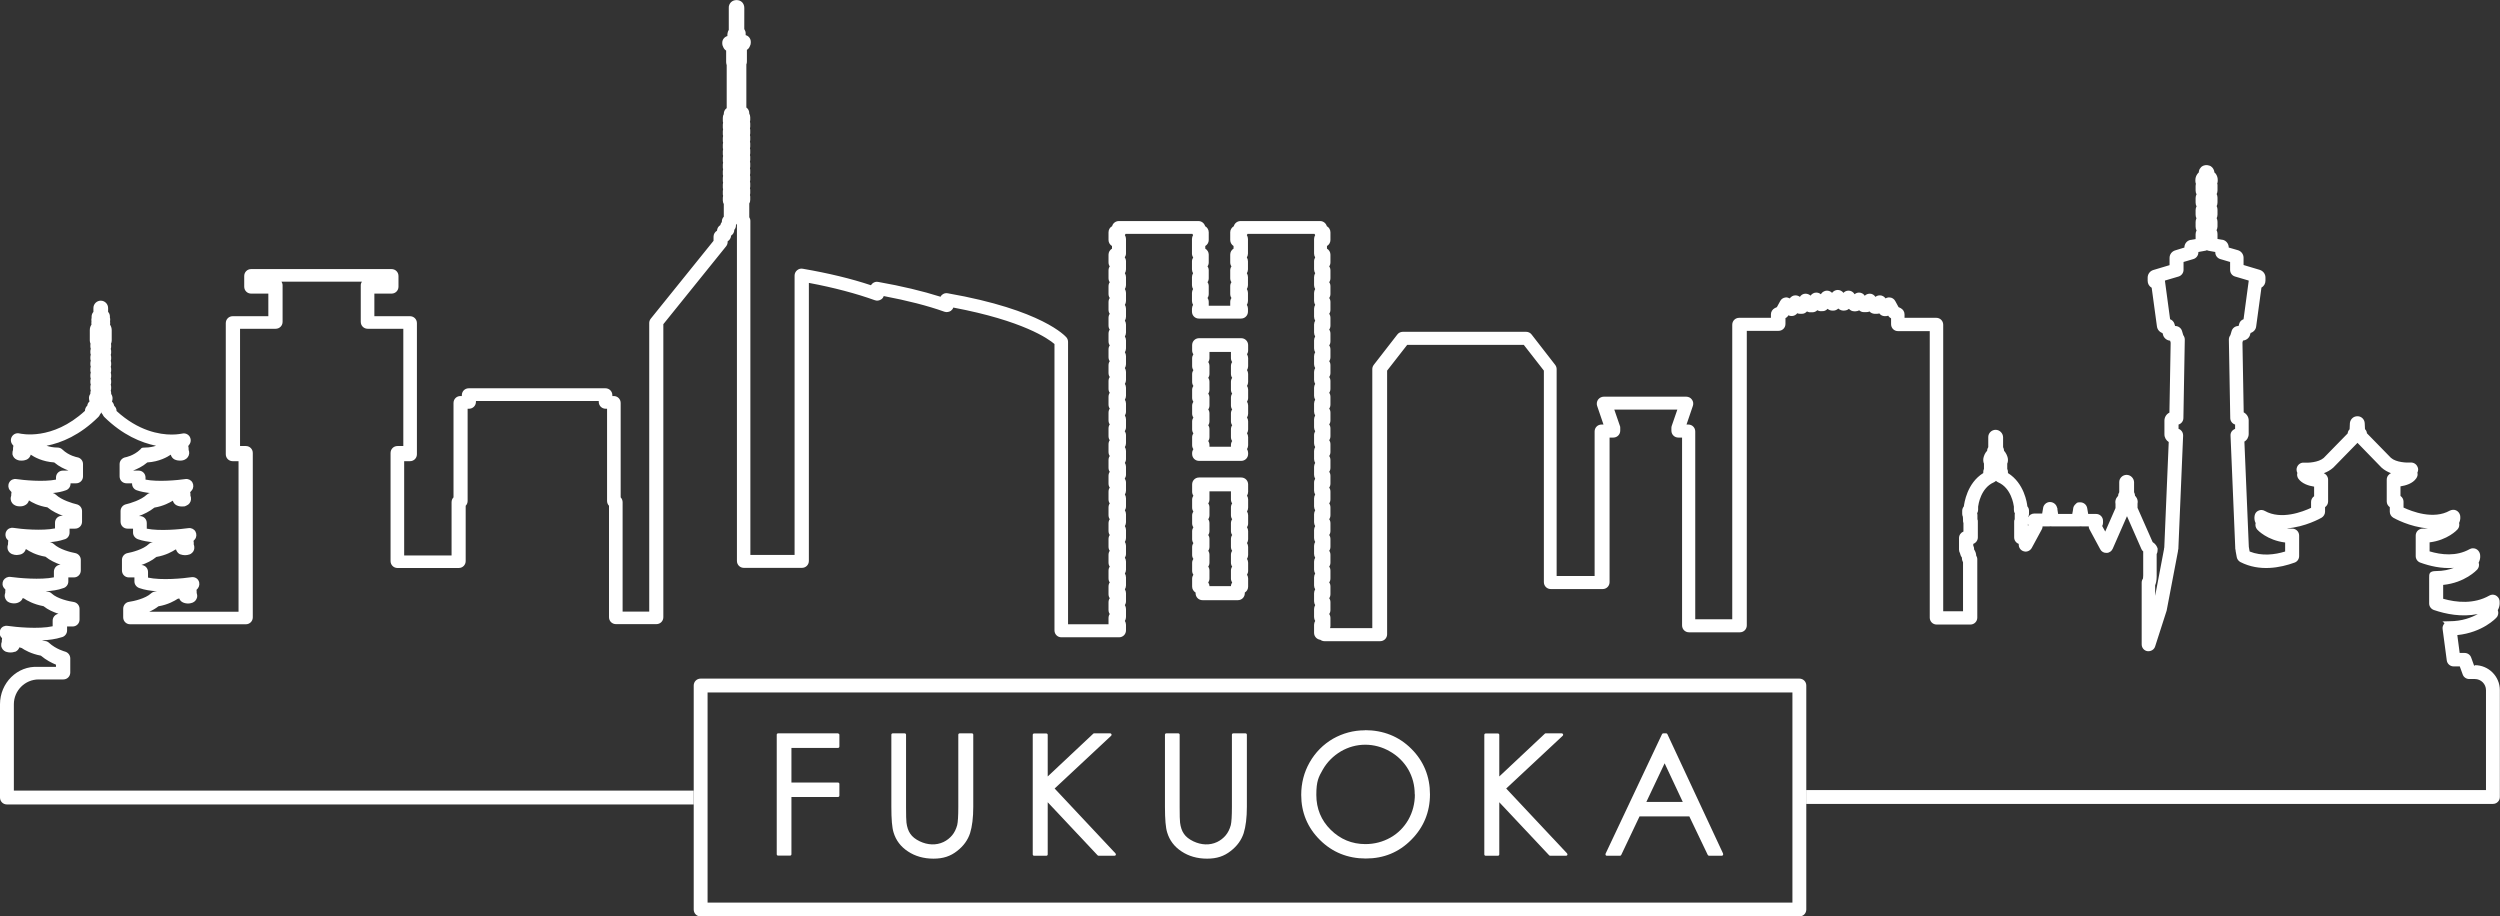 <?xml version="1.0" encoding="UTF-8"?>
<svg id="_瀧鵫_1" data-name="瀧鵫_1" xmlns="http://www.w3.org/2000/svg" width="1803.7" height="661.2" version="1.1" viewBox="0 0 1803.7 661.2">
  <rect x="0" y="0" width="1803.7" height="661.2" fill="#333333" stroke="none"/>
  <!-- Generator: Adobe Illustrator 29.3.1, SVG Export Plug-In . SVG Version: 2.1.0 Build 151)  -->
  <defs>
    <style>
      .st0 {
        fill: #fff;
      }
    </style>
  </defs>
  <path class="st0" d="M1298.2,489.6H505.5c-2.8,0-5,2.2-5,5v161.6c0,2.8,2.2,5,5,5h792.7c2.8,0,5-2.2,5-5v-161.6c0-2.8-2.2-5-5-5ZM1293.2,651.2H510.5v-151.6h782.7v151.6Z"/>
  <path class="st0" d="M604.6,529.1h-43.2c-.6,0-1,.4-1,1v86.2c0,.6.4,1,1,1h8.6c.6,0,1-.4,1-1v-41.3h33.6c.6,0,1-.4,1-1v-8.4c0-.6-.4-1-1-1h-33.6v-25h33.6c.6,0,1-.4,1-1v-8.4c0-.6-.4-1-1-1Z"/>
  <path class="st0" d="M701,529.1h-8.6c-.6,0-1,.4-1,1v52c0,6.7-.3,11.1-.8,13.2-.8,2.9-2,5.4-3.7,7.4-1.7,2-3.7,3.6-6.2,4.8-5.3,2.5-11.4,2.2-17.1-.5-3.1-1.5-5.4-3.3-6.8-5.4-1.5-2.1-2.4-4.9-2.8-8.1-.2-1.5-.3-5.3-.3-11.4v-52c0-.6-.4-1-1-1h-8.6c-.6,0-1,.4-1,1v52c0,8.9.5,15,1.6,18.5,1.7,5.7,5.2,10.3,10.4,13.7,5.1,3.4,11.3,5.2,18.4,5.2s12.3-1.8,17-5.5c4.7-3.6,7.8-8,9.4-12.9,1.5-4.8,2.3-11.2,2.3-19v-52c0-.6-.4-1-1-1Z"/>
  <path class="st0" d="M761,568.8l40.7-38c.3-.3.4-.7.2-1.1-.2-.4-.5-.6-.9-.6h-11.6c-.3,0-.5,0-.7.3l-32.8,30.8v-30c0-.6-.4-1-1-1h-8.8c-.6,0-1,.4-1,1v86.2c0,.6.4,1,1,1h8.8c.6,0,1-.4,1-1v-37.6l36,38.3c.2.2.5.3.7.3h11.5c.4,0,.8-.2.9-.6.2-.4,0-.8-.2-1.1l-43.9-46.8Z"/>
  <path class="st0" d="M898.4,529.1h-8.6c-.6,0-1,.4-1,1v52c0,6.7-.3,11.1-.8,13.2-.8,2.9-2,5.4-3.7,7.4-1.7,2-3.7,3.6-6.2,4.8-5.3,2.5-11.4,2.2-17.1-.5-3.1-1.5-5.4-3.3-6.8-5.4-1.5-2.1-2.4-4.9-2.8-8.1-.2-1.5-.3-5.3-.3-11.4v-52c0-.6-.4-1-1-1h-8.6c-.6,0-1,.4-1,1v52c0,8.9.5,15,1.6,18.5,1.7,5.7,5.2,10.3,10.4,13.7,5.1,3.4,11.3,5.2,18.4,5.2s12.3-1.8,17-5.5c4.7-3.6,7.8-8,9.4-12.9,1.5-4.8,2.3-11.2,2.3-19v-52c0-.6-.4-1-1-1Z"/>
  <path class="st0" d="M984.7,526.9c-8.2,0-15.9,2.1-23,6.1-7,4.1-12.7,9.8-16.8,17-4.1,7.2-6.1,15.1-6.1,23.5,0,12.6,4.5,23.6,13.5,32.5,8.9,8.9,20.1,13.4,33.1,13.4s23.9-4.5,32.8-13.5c8.9-8.9,13.5-20,13.5-32.8s-4.5-24-13.5-32.9c-8.9-8.9-20.2-13.4-33.5-13.4ZM1020.8,573.1c0,6.7-1.6,12.8-4.7,18.3-3.1,5.4-7.4,9.8-12.9,12.9-5.5,3.1-11.6,4.7-18.1,4.7-9.7,0-18.1-3.5-25-10.3-6.9-6.8-10.4-15.3-10.4-25.2s1.6-12.9,4.7-18.3c3.1-5.4,7.5-9.8,13-13.1,5.5-3.2,11.5-4.8,17.6-4.8s12.3,1.6,17.9,4.9c5.6,3.2,10,7.6,13.1,12.9,3.1,5.4,4.7,11.4,4.7,18.1Z"/>
  <path class="st0" d="M1086.8,568.8l40.7-38c.3-.3.4-.7.2-1.1-.2-.4-.5-.6-.9-.6h-11.6c-.3,0-.5,0-.7.3l-32.8,30.8v-30c0-.6-.4-1-1-1h-8.8c-.6,0-1,.4-1,1v86.2c0,.6.4,1,1,1h8.8c.6,0,1-.4,1-1v-37.6l36,38.3c.2.2.5.3.7.3h11.5c.4,0,.8-.2.9-.6.2-.4,0-.8-.2-1.1l-43.9-46.8Z"/>
  <path class="st0" d="M1243.2,615.9l-40.2-86.2c-.2-.4-.5-.6-.9-.6h-2.1c-.4,0-.7.2-.9.6l-40.7,86.2c-.1.3-.1.7,0,1,.2.3.5.5.8.5h9.6c.4,0,.7-.2.9-.6l13.2-27.8h35.9l13.3,27.8c.2.3.5.6.9.6h9.3c.3,0,.7-.2.8-.5.2-.3.2-.7,0-1ZM1214.1,578.6h-26.3l13.2-27.9,13.1,27.9Z"/>
  <path class="st0" d="M900.5,249c0-2.8-2.2-5-5-5h-30.4c-2.8,0-5,2.2-5,5v3.8c0,1,.3,2,.9,2.8-.5.8-.9,1.8-.9,2.8v5.8c0,1,.3,2,.9,2.8-.5.8-.9,1.8-.9,2.8v5.8c0,1,.3,2,.9,2.8-.5.8-.9,1.7-.9,2.8v5.8c0,1,.3,2,.9,2.8-.5.8-.9,1.8-.9,2.8v5.8c0,1,.3,2,.9,2.8-.5.8-.9,1.8-.9,2.8v5.8c0,1,.3,2,.9,2.8-.5.8-.9,1.7-.9,2.8v5.8c0,1,.3,2,.9,2.8-.5.8-.9,1.8-.9,2.8v.7c0,2.8,2.2,5,5,5h30.4c2.8,0,5-2.2,5-5v-.7c0-1-.3-2-.8-2.8.5-.8.8-1.8.8-2.8v-5.8c0-1-.3-2-.8-2.8.5-.8.8-1.8.8-2.8v-5.8c0-1-.3-2-.8-2.8.5-.8.8-1.8.8-2.8v-5.8c0-1-.3-2-.8-2.8.5-.8.8-1.7.8-2.8v-5.8c0-1-.3-2-.8-2.8.5-.8.8-1.8.8-2.8v-5.8c0-1-.3-2-.8-2.8.5-.8.8-1.8.8-2.8v-5.8c0-1-.3-2-.8-2.8.5-.8.8-1.7.8-2.8v-3.8ZM889,272.6c-.6.8-.9,1.8-.9,2.9v5.6c0,1.1.3,2.1.9,2.9-.6.8-.9,1.8-.9,2.9v5.6c0,1.1.3,2.1.9,2.9-.6.8-.9,1.8-.9,2.9v5.6c0,1.1.3,2.1.9,2.9-.6.8-.9,1.8-.9,2.9v5.6c0,1.1.3,2.1.9,2.9-.6.8-.9,1.8-.9,2.9v1.2h-15.5v-1.2c0-1.1-.3-2.1-.9-2.9.6-.8.9-1.8.9-2.9v-5.6c0-1.1-.3-2.1-.9-2.9.6-.8.9-1.8.9-2.9v-5.6c0-1.1-.3-2.1-.9-2.9.6-.8.9-1.8.9-2.9v-5.6c0-1.1-.3-2.1-.9-2.9.6-.8.9-1.8.9-2.9v-5.6c0-1.1-.3-2.1-.9-2.9.6-.8.9-1.8.9-2.9v-5.6c0-1.1-.3-2.1-.9-2.9.6-.8.9-1.8.9-2.9v-4.4h15.5v4.4c0,1.1.3,2.1.9,2.9-.6.8-.9,1.8-.9,2.9v5.6c0,1.1.3,2.1.9,2.9ZM900.5,349.5c0-2.8-2.2-5-5-5h-30.4c-2.8,0-5,2.2-5,5v5.3c0,1,.3,2,.9,2.8-.5.8-.9,1.8-.9,2.8v5.8c0,1,.3,2,.9,2.8-.5.8-.9,1.7-.9,2.8v5.8c0,1,.3,2,.9,2.8-.5.8-.9,1.8-.9,2.8v5.8c0,1,.3,2,.9,2.8-.5.8-.9,1.7-.9,2.8v5.8c0,1,.3,2,.9,2.8-.5.8-.9,1.7-.9,2.8v5.8c0,1,.3,2,.9,2.8-.5.8-.9,1.8-.9,2.8v5.8c0,1.8,1,3.4,2.5,4.3v.5c0,2.8,2.2,5,5,5h25.5c2.8,0,5-2.2,5-5v-.5c1.5-.9,2.4-2.5,2.4-4.3v-5.8c0-1-.3-2-.8-2.8.5-.8.8-1.7.8-2.8v-5.8c0-1-.3-2-.8-2.8.5-.8.8-1.8.8-2.8v-5.8c0-1-.3-2-.8-2.8.5-.8.8-1.8.8-2.8v-5.8c0-1-.3-2-.8-2.8.5-.8.8-1.7.8-2.8v-5.8c0-1-.3-2-.8-2.8.5-.8.8-1.8.8-2.8v-5.8c0-1-.3-2-.8-2.8.5-.8.8-1.8.8-2.8v-5.3ZM889,374.6c-.6.8-.9,1.8-.9,2.9v5.6c0,1.1.3,2.1.9,2.9-.6.8-.9,1.8-.9,2.9v5.6c0,1.1.3,2.1.9,2.9-.6.8-.9,1.8-.9,2.9v5.6c0,1.1.3,2.1.9,2.9-.6.8-.9,1.8-.9,2.9v5.6c0,1.1.3,2.1.9,2.9-.5.8-.9,1.7-.9,2.7h-15.5c0-1-.4-1.9-.9-2.7.6-.8.9-1.8.9-2.9v-5.6c0-1.1-.3-2.1-.9-2.9.6-.8.9-1.8.9-2.9v-5.6c0-1.1-.3-2.1-.9-2.9.6-.8.9-1.8.9-2.9v-5.6c0-1.1-.3-2.1-.9-2.9.6-.8.9-1.8.9-2.9v-5.6c0-1.1-.3-2.1-.9-2.9.6-.8.9-1.8.9-2.9v-5.6c0-1.1-.3-2.1-.9-2.9.6-.8.9-1.8.9-2.9v-5.8h15.5v5.8c0,1.1.3,2.1.9,2.9-.6.8-.9,1.8-.9,2.9v5.6c0,1.1.3,2.1.9,2.9ZM1785.6,480.2h-.6l-2.1-5.8c-.7-2-2.6-3.3-4.7-3.3h-3.6l-1.7-12.9c18.3-1.9,27.9-12.2,28.3-12.7,1.3-1.4,1.6-3.5.9-5.3,1.9-3.3,1.3-6.5,1.2-7.2-.3-1.5-1.4-2.8-2.8-3.5-1.5-.7-3.1-.6-4.5.2-11.1,6.3-23.8,5-33.3,2.3v-10c15.8-1.6,24.2-10.7,24.6-11.1,1.2-1.4,1.6-3.3,1-5,1.6-2.9,1.1-5.8.9-6.4-.4-1.5-1.4-2.8-2.9-3.5-1.4-.6-3.1-.6-4.5.2-9.6,5.4-20.5,4.1-28.9,1.6v-6.5c13-1.6,19.9-9,20.2-9.4,1.1-1.2,1.5-3,1.1-4.6,1-2,1-4.1.7-5.6-.4-1.5-1.4-2.8-2.9-3.5-1.4-.6-3.1-.5-4.5.2-11.8,6.7-27.4.6-33.4-2.2v-4.3c0-1.7-.9-3.2-2.2-4.1v-6.9c3.8-.6,8.8-2,11.4-5.8.9-1.3,1.2-2.7.8-4.1.7-1.4.8-3,0-4.4-.9-1.9-2.8-3-4.9-2.9-2.5.2-10.4,0-14.2-3.4l-17.3-17.7c-.1-1.2-.6-2.2-1.4-3l-.2-4.2c-.1-2.8-2.3-5-5-5.1-1.4,0-2.6.3-3.7,1.2-1.1.9-1.8,2.2-2,3.7,0,0,0,.2,0,.2l-.2,4.3c-.8.8-1.3,1.8-1.4,3l-17.3,17.7c-3.8,3.3-11.5,3.6-14.2,3.4-2.1-.2-4,1-4.9,2.9-.7,1.4-.6,3.1.1,4.5-.4,1.4-.1,2.9.7,4.1,2.6,3.7,7.5,5.2,11.4,5.8v6.9c-1.3.9-2.2,2.4-2.2,4.1v4.3c-6,2.8-21.6,8.9-33.4,2.2-1.4-.8-3.1-.9-4.5-.2-1.5.6-2.5,1.9-2.8,3.5-.3,1.5-.3,3.6.7,5.5-.4,1.6,0,3.3,1.1,4.6.3.4,7.2,7.8,20.2,9.4v6.5c-7.4,2.3-16.9,3.5-25.6,0l-.4-2.1h0c0,0,0-.2,0-.2l-.2-1-3.2-76c1.9-1.1,3.1-3.2,3.1-5.5v-9.8c0-2.5-1.5-4.7-3.6-5.8l-.9-50.4c0-.2.2-.4.2-.6,0,0,0-.1,0-.2l.2-.6c2.2-.2,4.2-1.6,5-3.8,0,0,0-.1,0-.2l.5-1.5c2.1-.6,3.8-2.5,4-4.7l3.8-28c1.8-1,2.9-2.9,2.9-5v-2.3c0-2.4-1.5-4.5-3.8-5.4-.1,0-.2,0-.3-.1l-11.7-3.5v-5.2c0-2.6-1.7-4.8-4.1-5.5l-6.6-1.9h0c0-2.7-1.8-5-4.3-5.6,0,0-.2,0-.3,0l-3.5-.6v-3.6c0-1-.2-1.9-.7-2.7.4-.8.7-1.7.7-2.7v-3.3c0-1-.2-1.9-.6-2.7.4-.8.6-1.7.6-2.7v-3.3c0-1-.2-1.9-.6-2.7.4-.8.6-1.7.6-2.7v-3.3c0-1-.2-1.9-.6-2.7.4-.8.6-1.7.6-2.7v-3.3c0-.6,0-1.1-.2-1.6.1-.4.3-.8.3-1.2.1-.8.4-3.4-1.4-5.9-.3-.4-.6-.7-1-1,0-.1,0-.2,0-.2,0-.4-.1-.9-.3-1.3,0,0,0,0,0,0-.2-.6-.5-1.1-.8-1.5-.2-.3-.4-.5-.6-.7-.4-.4-.7-.6-.9-.7,0,0,0,0,0,0-.1,0-.2-.1-.3-.2,0,0,0,0-.2,0h0c-.2-.1-.4-.2-.6-.3,0,0-.2,0-.2,0-.5-.2-1.3-.3-1.8-.3s-1.3.1-1.8.3c-.4.1-.8.3-1.1.5,0,0-.1,0-.2.1-.3.2-.7.5-.9.8-.3.3-.6.7-.7.9-.1.2-.2.4-.3.5-.1.3-.2.5-.3.8v.4c-.2.2-.2.5-.2.7,0,0,0,.2,0,.3-.4.3-.7.7-1,1.1-1.8,2.4-1.5,5-1.4,5.9,0,.4.2.7.3,1.1-.1.5-.2,1.1-.2,1.6v3.3c0,1,.2,1.9.7,2.7-.4.8-.7,1.7-.7,2.7v3.3c0,1,.2,1.9.7,2.7-.4.8-.7,1.7-.7,2.7v3.3c0,1,.2,1.9.6,2.7-.4.8-.6,1.8-.6,2.7v3.3c0,1,.2,1.9.7,2.7-.4.8-.7,1.8-.7,2.7v3.6l-3.5.6c-.1,0-.2,0-.3,0-2.6.6-4.3,2.9-4.3,5.5l-6.5,2c-2.5.7-4.2,2.9-4.2,5.5v5.2l-11.7,3.5c0,0-.2,0-.3.1-2.3.8-3.8,3-3.8,5.4v2.3c0,2.1,1.1,4,2.9,5l3.8,27.9c.3,2.3,1.9,4.1,4,4.8l.5,1.5c0,0,0,.2,0,.2.8,2.1,2.7,3.6,5,3.8l.2.6c0,0,0,.1,0,.2,0,.2.1.4.2.6l-.9,50.5c-2.1,1-3.6,3.2-3.6,5.8v9.9c0,2.3,1.3,4.4,3.1,5.5l-3.2,76-.2,1c0,.1,0,.2,0,.3l-6.4,33.7v-7.6c.6-1.5,1.1-3.5,1.1-6.5v-16.1c.5-.9.7-1.9.7-3.1s0-1.1-.3-1.6c-.3-.8-1.1-2.5-3.3-3.9l-10.9-24.7v-3c.4-1.7,0-3.7-1.4-5.3,0,0-.1-.2-.2-.2,0,0-.1-.1-.2-.2,0-.9-.3-1.8-.7-2.6v-7.2c-.1-2.9-2.5-5.3-5.4-5.3s-5.3,2.4-5.3,5.2v7.3c-.5.8-.8,1.7-.8,2.7-.1.1-.3.3-.4.4-1.4,1.5-1.9,3.5-1.5,5.4v3l-7.4,16.9-2.2-4c.4-.7.6-1.5.6-2.3v-1.4c0-2.8-2.2-5-5-5h-5.7c-.2-1.6-.6-3.5-.7-4.1-.4-2.5-2.5-4.3-5.1-4.3s-2.3.5-3.2,1.2c-.9.8-1.6,1.8-1.8,3,0,0,0,0,0,0,0,0,0,0,0,.1,0,.6-.4,2.5-.7,4.1h-10.2c-.1-.8-.3-1.9-.5-3.2v-.7c-.1-.3-.2-.5-.3-.8-.6-2.4-2.9-4-5.3-3.9-2.3.1-4.3,1.9-4.7,4.1,0,0,0,0,0,0,0,0,0,0,0,.1-.1.6-.4,2.5-.7,4.1h-5.7c-1.9,0-3.6,1.1-4.4,2.7v-.3c.4-.6.6-1.4.6-2.1v-2.3c0-1.2-.4-2.3-1.2-3.2-.2-2.2-2.2-16.7-14-24v-.9c0-.7-.2-1.5-.5-2.1v-3.8c.3-.7.5-1.4.5-2.2v-.7c0-.4,0-.7-.1-1.1-.4-1.8-1.3-3.7-2.7-5.3,0-.9-.3-1.8-.7-2.6v-7.2c-.1-2.9-2.5-5.3-5.4-5.3s-5.3,2.4-5.3,5.2v7.3c-.5.8-.8,1.6-.8,2.6-1.5,1.5-2.3,3.5-2.7,5.3,0,.3-.1.7-.1,1.1v.7c0,.8.2,1.5.5,2.2v3.8c-.3.6-.5,1.3-.5,2.1v.9c-11.8,7.3-13.7,21.8-14,24-.7.9-1.2,2-1.2,3.2v2.3c0,.7.2,1.4.5,2.1v.2c.1,0,.1,2.6.1,2.6,0,.6.1,1.1.3,1.7v6.1c-1.8.7-3.2,2.5-3.2,4.7v8.3c0,1,.3,1.9.7,2.6.2,1,.6,2.1,1.4,3.2v.2c0,1.3.3,2.3.8,3.2v35.3h-14.3v-206.7c0-2.8-2.2-5-5-5h-22.9v-2.5c0-1.9-1.1-3.6-2.8-4.5,0,0-.6-.3-1.5-.7l-2.4-4.4c-.8-1.5-2.3-2.5-4-2.6-1.1-.1-2.1.2-3,.7-.9-1.3-2.4-2.2-4-2.2-1.2,0-2.3.3-3.3,1.1-.9-1.4-2.4-2.3-4-2.3-1.4,0-2.8.5-3.7,1.5h0c-.9-1.5-2.5-2.3-4.1-2.3h0c-1.2,0-2.3.4-3.2,1.2l-.3-.4c-.9-1.4-2.5-2.2-4.1-2.2s-2.7.6-3.7,1.6c-.9-1.3-2.5-2.1-4.1-2.1s-3.1.8-4.1,2.1c-.9-1-2.3-1.6-3.7-1.6s-3.2.8-4.1,2.2l-.3.4c-.9-.8-2.1-1.2-3.3-1.2-1.7,0-3.2.9-4.1,2.2h0c-1-.9-2.3-1.4-3.7-1.4-1.6,0-3.2.9-4,2.3-.9-.7-2-1.1-3.3-1.1-1.6,0-3.1.9-4,2.2-.9-.5-2-.8-3-.7-1.7.2-3.1,1.1-3.9,2.6l-2.4,4.4c-.9.4-1.4.6-1.5.7-1.7.9-2.8,2.6-2.8,4.5v2.5h-22.9c-2.8,0-5,2.2-5,5v212.5h-26.7v-135.5c0-2.8-2.2-5-5-5h-1.3l4.6-13.5c.5-1.5.3-3.2-.7-4.5-.9-1.3-2.4-2.1-4.1-2.1h-59.5c-1.6,0-3.1.8-4.1,2.1-.9,1.3-1.2,3-.7,4.5l4.6,13.5h-1.4c-2.8,0-5,2.2-5,5v104.3h-27.4v-149.3c0-1.1-.4-2.2-1.1-3.1l-17-21.9c-.9-1.2-2.4-1.9-3.9-1.9h-89c-1.5,0-3,.7-3.9,1.9l-17,21.9c-.7.9-1.1,2-1.1,3.1v186.9h-30.5c.2-.5.3-1.1.3-1.7v-5.6c0-1.1-.3-2.1-.9-2.9.6-.8.9-1.8.9-2.9v-5.6c0-1.1-.3-2.1-.9-2.9.6-.8.9-1.8.9-2.9v-5.6c0-1.1-.3-2.1-.9-2.9.6-.8.9-1.8.9-2.9v-5.6c0-1.1-.3-2.1-.9-2.9.6-.8.9-1.8.9-2.9v-5.6c0-1.1-.3-2.1-.9-2.9.6-.8.9-1.8.9-2.9v-5.6c0-1.1-.3-2.1-.9-2.9.6-.8.9-1.8.9-2.9v-5.6c0-1.1-.3-2.1-.9-2.9.6-.8.9-1.8.9-2.9v-5.6c0-1.1-.3-2.1-.9-2.9.6-.8.9-1.8.9-2.9v-5.6c0-1.1-.3-2.1-.9-2.9.6-.8.9-1.8.9-2.9v-5.6c0-1.1-.3-2.1-.9-2.9.6-.8.9-1.8.9-2.9v-5.6c0-1.1-.3-2.1-.9-2.9.6-.8.9-1.8.9-2.9v-5.6c0-1.1-.3-2.1-.9-2.9.6-.8.9-1.8.9-2.9v-5.6c0-1.1-.3-2.1-.9-2.9.6-.8.9-1.8.9-2.9v-5.6c0-1.1-.3-2.1-.9-2.9.6-.8.9-1.8.9-2.9v-5.6c0-1.1-.3-2.1-.9-2.9.6-.8.9-1.8.9-2.9v-5.6c0-1.1-.3-2.1-.9-2.9.6-.8.9-1.8.9-2.9v-5.6c0-1.1-.3-2.1-.9-2.9.6-.8.9-1.8.9-2.9v-5.6c0-1.1-.3-2.1-.9-2.9.6-.8.9-1.8.9-2.9v-5.6c0-1.1-.3-2.1-.9-2.9.6-.8.9-1.8.9-2.9v-5.6c0-1.1-.3-2.1-.9-2.9.6-.8.9-1.8.9-2.9v-5.6c0-1.1-.3-2.1-.9-2.9.6-.8.9-1.8.9-2.9v-5.6c0-1.1-.3-2.1-.9-2.9.6-.8.9-1.8.9-2.9v-5.6c0-1.1-.3-2.1-.9-2.9.6-.8.9-1.8.9-2.9v-5.6c0-1.8-1-3.4-2.5-4.3v-1.9c1.5-.9,2.5-2.5,2.5-4.3v-5.6c0-1.9-1.1-3.6-2.6-4.4-.6-2.1-2.5-3.7-4.8-3.7h-57.5c-2.3,0-4.3,1.6-4.8,3.7-1.5.9-2.6,2.5-2.6,4.4v5.6c0,1.8,1,3.4,2.4,4.3v1.9c-1.5.9-2.4,2.5-2.4,4.3v5.6c0,1.1.3,2.1.9,2.9-.6.8-.9,1.8-.9,2.9v5.6c0,1.1.3,2.1.9,2.9-.6.8-.9,1.8-.9,2.9v5.6c0,1.1.3,2.1.9,2.9-.6.8-.9,1.8-.9,2.9v2.7h-15.5v-2.7c0-1.1-.3-2.1-.9-2.9.6-.8.9-1.8.9-2.9v-5.6c0-1.1-.3-2.1-.9-2.9.6-.8.9-1.8.9-2.9v-5.6c0-1.1-.3-2.1-.9-2.9.6-.8.9-1.8.9-2.9v-5.6c0-1.8-1-3.4-2.5-4.3v-1.9c1.5-.9,2.5-2.5,2.5-4.3v-5.6c0-1.9-1.1-3.6-2.6-4.4-.6-2.1-2.5-3.7-4.8-3.7h-57.5c-2.3,0-4.3,1.6-4.8,3.7-1.6.8-2.6,2.5-2.6,4.4v5.6c0,1.8,1,3.4,2.5,4.3v1.9c-1.5.9-2.5,2.5-2.5,4.3v5.6c0,1.1.3,2.1.9,2.9-.6.8-.9,1.8-.9,2.9v5.6c0,1.1.3,2.1.9,2.9-.6.8-.9,1.8-.9,2.9v5.6c0,1.1.3,2.1.9,2.9-.6.8-.9,1.8-.9,2.9v5.6c0,1.1.3,2.1.9,2.9-.6.8-.9,1.8-.9,2.9v5.6c0,1.1.3,2.1.9,2.9-.6.8-.9,1.8-.9,2.9v5.6c0,1.1.3,2.1.9,2.9-.6.8-.9,1.8-.9,2.9v5.6c0,1.1.3,2.1.9,2.9-.6.8-.9,1.8-.9,2.9v5.6c0,1.1.3,2.1.9,2.9-.6.8-.9,1.8-.9,2.9v5.6c0,1.1.3,2.1.9,2.9-.6.8-.9,1.8-.9,2.9v5.6c0,1.1.3,2.1.9,2.9-.6.8-.9,1.8-.9,2.9v5.6c0,1.1.3,2.1.9,2.9-.6.8-.9,1.8-.9,2.9v5.6c0,1.1.3,2.1.9,2.9-.6.8-.9,1.8-.9,2.9v5.6c0,1.1.3,2.1.9,2.9-.6.8-.9,1.8-.9,2.9v5.6c0,1.1.3,2.1.9,2.9-.6.8-.9,1.8-.9,2.9v5.6c0,1.1.3,2.1.9,2.9-.6.8-.9,1.8-.9,2.9v5.6c0,1.1.3,2.1.9,2.9-.6.8-.9,1.8-.9,2.9v5.6c0,1.1.3,2.1.9,2.9-.6.8-.9,1.8-.9,2.9v5.6c0,1.1.3,2.1.9,2.9-.6.8-.9,1.8-.9,2.9v5.6c0,1.1.3,2.1.9,2.9-.6.8-.9,1.8-.9,2.9v5.6c0,1.1.3,2.1.9,2.9-.6.8-.9,1.8-.9,2.9v5.6c0,1.1.3,2.1.9,2.9-.6.8-.9,1.8-.9,2.9v5.6c0,1.1.3,2.1.9,2.9-.6.8-.9,1.8-.9,2.9v5.6c0,1.1.3,2.1.9,2.9-.6.8-.9,1.8-.9,2.9v4.5h-29.2v-203.7c0-1.2-.4-2.3-1.1-3.2-.7-.8-17.2-19.9-85.7-31.9-1.5-.3-2.9.1-4.1,1.1-.5.4-.8.8-1.1,1.4-13-4.1-28-7.7-45-10.7-1.5-.3-2.9.1-4.1,1.1-.4.4-.8.8-1.1,1.3-14.1-4.7-30.6-8.7-49.2-11.9-1.5-.3-2.9.1-4.1,1.1-1.1.9-1.8,2.3-1.8,3.8v201.6h-31.9v-241c0-1-.3-1.9-.8-2.7v-9.9c.5-.8.7-1.7.7-2.6v-2c0-.5,0-.9-.2-1.4.1-.4.2-.9.2-1.4v-2c0-.5,0-.9-.2-1.4.1-.4.2-.9.2-1.4v-2c0-.5,0-.9-.2-1.4.1-.4.2-.9.2-1.4v-2c0-.5,0-.9-.2-1.4.1-.4.2-.9.2-1.4v-2c0-.5,0-.9-.2-1.4.1-.4.2-.9.2-1.4v-2c0-.5,0-.9-.2-1.4.1-.4.2-.9.2-1.4v-2c0-.5,0-.9-.2-1.4.1-.4.2-.9.2-1.4v-2c0-.5,0-.9-.2-1.4.1-.4.2-.9.2-1.4v-2c0-.5,0-.9-.2-1.4.1-.4.2-.9.2-1.4v-2c0-.5,0-.9-.2-1.4.1-.4.2-.9.2-1.4v-2c0-.5,0-.9-.2-1.4.1-.4.2-.9.2-1.4v-2c0-.5,0-.9-.2-1.4.1-.4.2-.9.2-1.4v-2c0-1-.3-1.9-.7-2.6v-.3c0-1.7-.8-3.2-2.1-4.1v-31.1c.3-.6.4-1.3.4-2.1v-8.4c1-.6,1.8-1.6,2.2-2.8.4-.7.6-1.5.6-2.4v-.6c0-2.3-1.6-4.3-3.7-4.8v-1.4c0-1-.4-2.1-1-3V5.7c0-1.5-.5-2.9-1.5-4-2.1-2.2-6.1-2.2-8.2,0-1,1.1-1.6,2.5-1.5,4v15.9c-.6.9-.9,2-1,3v1.4c-2.1.6-3.7,2.5-3.7,4.8v.6c0,.8.2,1.6.6,2.3.4,1.2,1.2,2.2,2.2,2.8v8.4c0,.7.2,1.4.4,2.1v31c-1.3.9-2.1,2.4-2.1,4.1v.3c-.5.8-.7,1.7-.7,2.6v2c0,.5,0,.9.2,1.4-.1.4-.2.9-.2,1.4v2c0,.5,0,.9.2,1.4-.1.4-.2.9-.2,1.4v2c0,.5,0,.9.2,1.4-.1.4-.2.9-.2,1.4v2c0,.5,0,.9.2,1.4-.1.4-.2.9-.2,1.4v2c0,.5,0,.9.2,1.4-.1.4-.2.9-.2,1.4v2c0,.5,0,.9.2,1.4-.1.4-.2.9-.2,1.4v2c0,.5,0,.9.2,1.4-.1.4-.2.9-.2,1.4v2c0,.5,0,.9.2,1.4-.1.4-.2.9-.2,1.4v2c0,.5,0,.9.2,1.4-.1.4-.2.9-.2,1.4v2c0,.5,0,.9.2,1.4-.1.4-.2.9-.2,1.4v2c0,.5,0,.9.2,1.4-.1.4-.2.9-.2,1.4v2c0,.5,0,.9.2,1.4-.1.4-.2.9-.2,1.4v2c0,1,.3,1.9.7,2.6v9.1c-.9.9-1.4,2.2-1.4,3.5v.4c-.6.6-.9,1.4-1.1,2.2-1.4.8-2.3,2.3-2.4,4-1.5.9-2.5,2.5-2.5,4.3v3l-45.3,56.2c-.7.9-1.1,2-1.1,3.1v208.2h-19.2v-78.9c0-1.3-.5-2.6-1.4-3.5v-68.1c0-2.8-2.2-5-5-5h-1v-.6c0-2.8-2.2-5-5-5h-98.6c-2.8,0-5,2.2-5,5v.6h-1c-2.8,0-5,2.2-5,5v68.1c-.9.9-1.4,2.1-1.4,3.5v38.4h-34.2v-68h4.2c2.8,0,5-2.2,5-5v-94.6c0-2.8-2.2-5-5-5h-25.7v-16.3h12.4c2.8,0,5-2.2,5-5v-7.7c0-2.8-2.2-5-5-5h-101.3c-2.8,0-5,2.2-5,5v7.7c0,2.8,2.2,5,5,5h12.4v16.3h-25.7c-2.8,0-5,2.2-5,5v94.6c0,2.8,2.2,5,5,5h4.2v108.6h-64.4c2.3-1,4.6-2.3,6.6-3.9,7.1-1.2,11.9-4.1,13.9-5.4.4,0,.7-.2,1.1-.3.5,1.4,1.6,2.5,2.9,3,1.4.6,2.9.7,3.4.7,1.7,0,2.9-.5,3.5-.7,1.6-.7,2.7-2.1,3.1-3.8,0-.3.1-.7.1-1,0-.7-.2-1.5-.4-2.1v-.8c0-.5,0-1-.1-1.5.4-.4.7-.7,1-1.1,1.2-1.6,1.4-3.8.4-5.6-1-1.8-3-2.7-5.1-2.4-5.9.9-21.7,2.4-31.3.3v-4.1c0-2.7-2.1-4.9-4.8-5,3.5-1.2,7.6-3.1,10.8-5.8,7-1.2,11.7-4,13.7-5.3.2,0,.3,0,.5-.1.4,1.3,1.2,2.5,2.4,3.2.3.2.6.3,1,.4,2,.7,4.2.7,6.3,0,.3-.1.6-.3.9-.4,1.5-.9,2.5-2.4,2.6-4.1,0-.9,0-1.8-.4-2.6v-.8c0-.6,0-1.3-.2-1.9.4-.4.7-.8,1.1-1.2,1.2-1.6,1.3-3.8.3-5.6-1-1.7-3-2.7-5-2.4-5.6.8-20.8,2.3-30.1.4v-4.1c0-2.8-2.2-5-5-5h-.7c3.5-1.3,7.7-3.3,11.2-6.1,6.6-1.1,11.2-3.7,13.3-5,.4,1.5,1.4,2.7,2.8,3.4.4.2,1.8.8,3.7.8s2,0,3.4-.7c1.8-.7,3-2.4,3.2-4.3.1-.9,0-1.9-.4-2.7v-.8c0-.6,0-1.2-.2-1.8.5-.5.9-1,1.3-1.5,1.2-1.6,1.3-3.8.3-5.6-1-1.7-3-2.7-5-2.4-5.4.8-19.8,2.2-28.8.4v-1.5c0-2.8-2.2-5-5-5h-4c2.8-1.1,6.7-2.8,10.3-5.9,8.6-.5,14.6-4,16.9-5.6.4,1.5,1.4,2.8,2.8,3.5h0c1.5.7,3.2.8,3.8.8s2.1,0,3.5-.7c1.8-.8,3-2.5,3.2-4.4,0-.9,0-1.7-.4-2.5v-.8c0-.8-.1-1.5-.3-2.2.3-.3.6-.6.8-1,1.3-1.7,1.3-4,.2-5.8-1.2-1.8-3.3-2.6-5.4-2.1-.3,0-3.1.7-7.5.7-8.7,0-24-2.5-39.8-17,0-1.5-.6-2.8-1.7-3.7-.2-1.2-.8-2.3-1.6-3.1.3-.8.4-1.6.4-2.5s-.4-2.2-1-3v-.6c0-.6-.1-1.3-.3-1.8.2-.5.3-1.1.3-1.7v-.8c0-.6-.1-1.3-.3-1.8.2-.5.3-1.1.3-1.7v-.8c0-.6-.1-1.3-.3-1.8.2-.5.3-1.1.3-1.7v-.8c0-.6-.1-1.3-.3-1.8.2-.5.3-1.1.3-1.7v-.8c0-.6-.1-1.3-.3-1.8.2-.5.3-1.1.3-1.7v-.8c0-.6-.1-1.3-.3-1.8.2-.5.3-1.1.3-1.7v-.8c0-.6-.1-1.3-.3-1.8.2-.5.3-1.1.3-1.7v-.8c0-.6-.1-1.3-.3-1.8.2-.5.3-1.1.3-1.7v-.8c0-.4,0-.9-.1-1.3.3-.7.5-1.4.5-2.2v-7.5c0-1.6-.5-2.9-1.2-4,0-.4.1-.8.1-1.2s0-.7-.1-1.1c0-.4.1-.8.1-1.3s0-.9-.2-1.4c0-.3,0-.6,0-.9,0-1.3-.5-2.5-1.3-3.3v-2.8c0-2.9-2.4-5.3-5.3-5.3s-5.3,2.4-5.3,5.3v2.8c-.8.9-1.3,2.1-1.3,3.3s0,.6,0,.9c-.1.4-.2.9-.2,1.4s0,.9.1,1.3c0,.4-.1.7-.1,1.1s0,.8.1,1.2c-.8,1.1-1.2,2.4-1.2,4v7.5c0,.8.2,1.5.5,2.2-.1.4-.1.8-.1,1.2v.8c0,.6.1,1.2.3,1.7-.2.6-.3,1.2-.3,1.8v.8c0,.6.1,1.2.3,1.7-.2.6-.3,1.2-.3,1.8v.8c0,.6.1,1.2.3,1.7-.2.6-.3,1.2-.3,1.8v.8c0,.6.1,1.2.3,1.7-.2.6-.3,1.2-.3,1.8v.8c0,.6.1,1.2.3,1.7-.2.6-.3,1.2-.3,1.8v.8c0,.6.1,1.2.3,1.7-.2.6-.3,1.2-.3,1.8v.8c0,.6.1,1.2.3,1.7-.2.6-.3,1.2-.3,1.8v.8c0,.6.1,1.2.3,1.7-.2.6-.3,1.2-.3,1.8v.6c-.6.8-1,1.9-1,3s.2,1.7.4,2.5c-.9.8-1.5,1.8-1.6,3-1,.9-1.7,2.3-1.7,3.8h0c-23.7,21.8-46.2,16.5-47.2,16.3-2.1-.5-4.2.3-5.4,2.1s-1.1,4.1.2,5.8c.2.3.5.7.8,1-.2.7-.3,1.4-.3,2.2v.8c-.3.7-.4,1.4-.4,2.2s0,.7,0,1c.4,1.7,1.5,3.1,3.1,3.8,1.4.7,2.9.7,3.5.7,1.9,0,3.3-.6,3.8-.8,1.4-.7,2.4-2,2.8-3.5,2.3,1.6,8.4,5.1,16.9,5.6,3.7,3.1,7.5,4.8,10.3,5.8h0c0,.1-4,.1-4,.1-2.8,0-5,2.2-5,5v1.5c-9,1.8-23.4.4-28.7-.4-2-.3-4,.6-5,2.4-1,1.7-.9,3.9.3,5.5.4.5.8,1,1.3,1.5-.1.6-.2,1.2-.2,1.8v.8c-.3.7-.4,1.4-.4,2.1s0,.6.1,1c.3,1.7,1.5,3.2,3.1,3.9,1.4.7,3,.7,3.5.7s2,0,3.4-.7c1.5-.6,2.7-2,3.1-3.6,2.1,1.4,6.7,4,13.3,5,3.4,2.8,7.6,4.8,11.2,6.1h-.7c-2.8,0-5,2.2-5,5v4.1c-9.3,1.9-24.5.5-30.1-.4-2-.3-4,.6-5,2.4-1,1.7-.9,3.9.3,5.6.3.4.7.8,1.1,1.2-.1.6-.2,1.2-.2,1.9v.8c-.3.8-.5,1.7-.4,2.6.1,1.7,1.1,3.2,2.6,4.1.3.2.6.3.9.4,1,.4,2.1.6,3.2.6s2.6-.4,3-.5c.5-.2,1-.4,1.5-.8,1-.7,1.7-1.8,2-2.9.1,0,.3,0,.5.1,2,1.4,6.8,4.2,13.7,5.3,3.3,2.7,7.3,4.5,10.9,5.8-2.7,0-4.8,2.3-4.8,5v4.1c-9.6,2-25.4.5-31.3-.3-2-.3-4,.7-5.1,2.4-1,1.8-.9,4,.4,5.6.3.4.6.7,1,1.1-.1.5-.1,1-.1,1.6v.8c-.4,1-.5,2.1-.3,3.1.4,1.7,1.5,3.2,3.1,3.8,1.4.6,2.9.7,3.4.7s2,0,3.4-.7c1.4-.6,2.5-1.7,3-3.1.3,0,.7.2,1,.3,2,1.4,6.9,4.2,14,5.5,3.2,2.6,7.2,4.3,10.8,5.5-2.4.4-4.2,2.5-4.2,4.9v4.1c-10,2.2-26.5.6-32.6-.3-2-.3-4,.6-5,2.4-1,1.8-.9,4,.3,5.6.2.3.5.6.8.9-.1.6-.2,1.3-.2,1.9v.8c-.4.9-.5,1.9-.4,2.9,0,0,0,.1,0,.2.4,1.8,1.6,3.2,3.2,3.9,0,0,.2,0,.3.1,2.1.7,4.3.7,6.3,0,0,0,.2,0,.3,0,1.4-.6,2.5-1.7,3-3.2.6.2,1.1.3,1.7.5,2,1.4,6.8,4.2,13.8,5.5,3.9,3.3,8,5.3,10.9,6.5v1.6h-12.8C12.5,480.2,0,492.7,0,508.1v67.3c0,2.8,2.2,5,5,5h495.5v-10H10v-62.3c0-9.8,8-17.9,17.9-17.9h17.8c2.8,0,5-2.2,5-5v-10.2c0-2.3-1.6-4.3-3.8-4.9,0,0-6.5-1.7-11.5-6.3-.7-.7-1.7-1.2-2.7-1.3-.9-.1-1.7-.3-2.4-.5,5-.2,10-.9,14-2.2,2.3-.4,4.1-2.5,4.1-4.9v-2.9h4c2.8,0,5-2.2,5-5v-7.7c0-2.5-1.8-4.6-4.3-5-3-.4-11.8-2.3-15.8-6.1-.7-.7-1.7-1.2-2.7-1.3-.5,0-1.1-.2-1.6-.3,4.5-.3,8.9-.9,12.4-2.2,2.2-.5,3.9-2.5,3.9-4.9v-2.9h4c2.8,0,5-2.2,5-5v-7.7c0-2.4-1.8-4.5-4.2-4.9-2.9-.5-11.2-2.6-15.3-6.5-.8-.7-1.8-1.2-2.8-1.3-.1,0-.3,0-.4,0,3.8-.3,7.5-.9,10.6-2,2.3-.4,4-2.5,4-4.9v-2.9h4c2.8,0,5-2.2,5-5v-7.7c0-2.4-1.7-4.4-4-4.9-2.7-.6-10.8-3-14.9-6.9-.6-.6-1.4-1-2.2-1.2,3.5-.3,6.8-1,9.5-2,2-.7,3.3-2.6,3.3-4.7v-.3h4c2.8,0,5-2.2,5-5v-8.9c0-2.5-1.8-4.5-4.2-4.9,0,0-5.9-1-10.7-5.6-.9-.9-2.2-1.4-3.5-1.4-3.1,0-5.8-.6-7.9-1.3,10.7-2.1,24.1-7.6,37.4-20.8.5-.5.9-1.1,1.1-1.7.4-.5.8-1,1-1.6.2.6.6,1.2,1,1.6.3.6.6,1.2,1.1,1.7,13.3,13.1,26.7,18.6,37.4,20.8-2.1.7-4.8,1.3-7.9,1.3s-2.5.5-3.5,1.4c-4.8,4.6-10.6,5.6-10.6,5.6-2.4.4-4.3,2.5-4.3,4.9v8.9c0,2.8,2.2,5,5,5h4v.3c0,2.1,1.3,4,3.3,4.7,2.8,1,6.1,1.6,9.5,2-.8.2-1.6.6-2.2,1.2-4.1,3.9-12.2,6.3-14.9,6.9-2.3.5-4,2.5-4,4.9v7.7c0,2.8,2.2,5,5,5h4v2.9c0,2.2,1.6,4.1,3.7,4.8,3.2,1.1,7,1.8,10.9,2.1-.1,0-.3,0-.4,0-1.1.1-2.1.6-2.8,1.3-4,3.9-12.4,6-15.2,6.5-2.4.4-4.2,2.5-4.2,4.9v7.7c0,2.8,2.2,5,5,5h4v2.9c0,2.2,1.5,4.1,3.6,4.8,3.6,1.3,8.1,2,12.7,2.3-.5,0-1,.2-1.5.2-1,.1-2,.6-2.8,1.3-4,3.8-12.8,5.7-15.8,6.1-2.5.3-4.3,2.5-4.3,5v6.2c0,2.8,2.2,5,5,5h83.5c2.8,0,5-2.2,5-5v-118.6c0-2.8-2.2-5-5-5h-4.2v-84.6h25.7c2.8,0,5-2.2,5-5v-26.3c0-1-.3-1.9-.8-2.7h58c-.5.8-.8,1.7-.8,2.7v26.3c0,2.8,2.2,5,5,5h25.7v84.6h-4.2c-2.8,0-5,2.2-5,5v78c0,2.8,2.2,5,5,5h44.2c2.8,0,5-2.2,5-5v-39.9c.9-.9,1.4-2.1,1.4-3.5v-66.5h1c2.8,0,5-2.2,5-5v-.6h88.6v.6c0,2.8,2.2,5,5,5h1v66.5c0,1.3.5,2.6,1.4,3.5v80.4c0,2.8,2.2,5,5,5h29.2c2.8,0,5-2.2,5-5v-211.4l45.3-56.2c.7-.9,1.1-2,1.1-3.1v-.5c1.4-.8,2.4-2.4,2.5-4.1,1.4-.9,2.3-2.4,2.3-4.2.8-.9,1.2-2,1.2-3.3v-.2c.3-.3.5-.6.7-.9,0,0,0,0,0,0v243.3c0,2.8,2.2,5,5,5h41.9c2.8,0,5-2.2,5-5v-200.6c18.2,3.4,34.2,7.7,47.6,12.5,1.5.6,3.2.3,4.6-.6.9-.6,1.5-1.4,1.8-2.4,16.8,3.2,31.5,6.9,43.8,11.3,1.5.5,3.2.3,4.6-.6.8-.6,1.5-1.4,1.8-2.4,50.3,9.5,68.6,22.5,73,26.3v206.6c0,2.8,2.2,5,5,5h41.6c2.8,0,5-2.2,5-5v-4c0-1-.3-2-.8-2.8.5-.8.8-1.8.8-2.8v-5.8c0-1-.3-2-.8-2.8.5-.8.8-1.7.8-2.8v-5.8c0-1-.3-2-.8-2.8.5-.8.8-1.8.8-2.8v-5.8c0-1-.3-2-.8-2.8.5-.8.8-1.8.8-2.8v-5.8c0-1-.3-2-.8-2.8.5-.8.8-1.7.8-2.8v-5.8c0-1-.3-2-.8-2.8.5-.8.8-1.8.8-2.8v-5.8c0-1-.3-2-.8-2.8.5-.8.8-1.8.8-2.8v-5.8c0-1-.3-2-.8-2.8.5-.8.8-1.7.8-2.8v-5.8c0-1-.3-2-.8-2.8.5-.8.8-1.8.8-2.8v-5.8c0-1-.3-2-.9-2.8.5-.8.9-1.8.9-2.8v-5.8c0-1-.3-2-.8-2.8.5-.8.8-1.7.8-2.8v-5.8c0-1-.3-2-.8-2.8.5-.8.8-1.8.8-2.8v-5.8c0-1-.3-2-.9-2.8.5-.8.9-1.8.9-2.8v-5.8c0-1-.3-2-.8-2.8.5-.8.8-1.7.8-2.8v-5.8c0-1-.3-2-.8-2.8.5-.8.8-1.8.8-2.8v-5.8c0-1-.3-2-.8-2.8.5-.8.8-1.8.8-2.8v-5.8c0-1-.3-2-.8-2.8.5-.8.8-1.8.8-2.8v-5.8c0-1-.3-2-.8-2.8.5-.8.8-1.8.8-2.8v-5.8c0-1-.3-2-.8-2.8.5-.8.8-1.8.8-2.8v-5.8c0-1-.3-2-.8-2.8.5-.8.8-1.8.8-2.8v-5.8c0-1-.3-2-.8-2.8.5-.8.8-1.8.8-2.8v-5.8c0-1-.3-2-.8-2.8.5-.8.8-1.8.8-2.8v-5.8c0-1-.3-2-.8-2.8.5-.8.8-1.8.8-2.8v-5.8c0-1-.3-2-.9-2.8.5-.8.9-1.8.9-2.8v-10.5c0-1-.3-2-.8-2.8.2-.3.3-.6.5-.9h48.2c.1.3.3.6.5.9-.5.8-.8,1.8-.8,2.8v10.5c0,1,.3,2,.9,2.8-.5.8-.9,1.7-.9,2.8v5.8c0,1,.3,2,.8,2.8-.5.8-.8,1.8-.8,2.8v5.8c0,1,.3,2,.8,2.8-.5.8-.8,1.8-.8,2.8v5.8c0,1,.3,2,.8,2.8-.5.8-.8,1.8-.8,2.8v2.1c0,2.8,2.2,5,5,5h30.4c2.8,0,5-2.2,5-5v-2.1c0-1-.3-2-.8-2.8.5-.8.8-1.8.8-2.8v-5.8c0-1-.3-2-.8-2.8.5-.8.8-1.8.8-2.8v-5.8c0-1-.3-2-.8-2.8.5-.8.8-1.8.8-2.8v-5.8c0-1-.3-2-.8-2.8.5-.8.8-1.8.8-2.8v-10.5c0-1-.3-2-.8-2.8.2-.3.3-.6.5-.9h48.3c.1.3.3.6.5.9-.5.8-.8,1.8-.8,2.8v10.5c0,1,.3,2,.8,2.8-.5.8-.8,1.7-.8,2.8v5.8c0,1,.3,2,.8,2.8-.5.8-.8,1.8-.8,2.8v5.8c0,1,.3,2,.8,2.8-.5.8-.8,1.8-.8,2.8v5.8c0,1,.3,2,.8,2.8-.5.8-.8,1.8-.8,2.8v5.8c0,1,.3,2,.8,2.8-.5.8-.8,1.8-.8,2.8v5.8c0,1,.3,2,.8,2.8-.5.8-.8,1.8-.8,2.8v5.8c0,1,.3,2,.8,2.8-.5.8-.8,1.8-.8,2.8v5.8c0,1,.3,2,.8,2.8-.5.8-.8,1.8-.8,2.8v5.8c0,1,.3,2,.8,2.8-.5.8-.8,1.8-.8,2.8v5.8c0,1,.3,2,.8,2.8-.5.8-.8,1.8-.8,2.8v5.8c0,1,.3,2,.8,2.8-.5.8-.8,1.8-.8,2.8v5.8c0,1,.3,2,.8,2.8-.5.8-.8,1.7-.8,2.8v5.8c0,1,.3,2,.8,2.8-.5.8-.8,1.8-.8,2.8v5.8c0,1,.3,2,.8,2.8-.5.8-.8,1.8-.8,2.8v5.8c0,1,.3,2,.8,2.8-.5.8-.8,1.7-.8,2.8v5.8c0,1,.3,2,.8,2.8-.5.8-.8,1.8-.8,2.8v5.8c0,1,.3,2,.8,2.8-.5.8-.8,1.8-.8,2.8v5.8c0,1,.3,2,.8,2.8-.5.8-.8,1.8-.8,2.8v5.8c0,1,.3,2,.8,2.8-.5.8-.8,1.8-.8,2.8v5.8c0,1,.3,2,.8,2.8-.5.8-.8,1.8-.8,2.8v5.8c0,1,.3,2,.8,2.8-.5.8-.8,1.8-.8,2.8v5.8c0,1,.3,2,.8,2.8-.5.8-.8,1.8-.8,2.8v5.8c0,1,.3,2,.8,2.8-.5.8-.8,1.8-.8,2.8v5.8c0,1,.3,2,.8,2.8-.5.8-.8,1.8-.8,2.8v5.8c0,2.6,2,4.7,4.5,5,.8.6,1.9,1,3,1h40.2c2.8,0,5-2.2,5-5v-190.2l14.5-18.6h84.1l14.5,18.6v152.6c0,2.8,2.2,5,5,5h37.4c2.8,0,5-2.2,5-5v-104.3h2.7c2.8,0,5-2.2,5-5v-2c0-.6,0-1.1-.3-1.6l-4-11.6h45.5l-4,11.6c-.2.5-.3,1.1-.3,1.6v2c0,2.8,2.2,5,5,5h2.7v135.5c0,2.8,2.2,5,5,5h36.7c2.8,0,5-2.2,5-5v-212.5h22.9c2.8,0,5-2.2,5-5v-4.2c.9-.4,1.7-1.2,2.1-2,.9.4,1.8.6,2.7.5,1.5-.1,2.8-.8,3.7-2,.6.3,1.3.4,2,.4h1.5c1.4,0,2.6-.7,3.5-1.7.8.4,1.7.7,2.6.6h1.5c1.3,0,2.5-.6,3.4-1.5.9.6,2.1.8,3.2.7.2,0,.4,0,.7,0,1.3,0,2.6-.7,3.5-1.7.9.8,2.1,1.3,3.4,1.3h.8c1.3,0,2.6-.6,3.5-1.5,1,.9,2.3,1.5,3.7,1.5,1.5,0,2.9-.3,4-1.3.9,1.1,2.3,1.8,3.8,1.8h1c.9,0,1.8-.3,2.6-.7.9.8,2,1.3,3.3,1.3h1.7c.8,0,1.7-.1,2.4-.5.9,1,2.2,1.6,3.6,1.7h1.5c.7,0,1.4,0,2-.3.9,1.2,2.2,1.9,3.7,2h.3c.9,0,1.7,0,2.4-.4.5.9,1.2,1.5,2.1,2v4.2c0,2.8,2.2,5,5,5h22.9v206.7c0,2.8,2.2,5,5,5h24.3c2.8,0,5-2.2,5-5v-42.1c0-1-.3-1.9-.8-2.7,0-1.3-.5-2.9-1.5-4.4v-.4c0-.8-.2-1.6-.6-2.3v-1.3c1.9-.7,3.3-2.5,3.3-4.7v-11.4c0-.6,0-1.1-.3-1.7v-3.2c0-.4-.1-.7-.2-1.1.4-.7.7-1.6.7-2.5v-2.3c.2-1.5,1.9-13.4,11.3-17.5.6-.3,1.1-.6,1.6-1.1.4.5,1,.8,1.6,1.1,9.4,4.1,11.1,16,11.3,17.5v2.3c0,.9.2,1.8.7,2.5,0,.4-.1.7-.1,1.1v3.2c-.3.5-.4,1.1-.4,1.7v11.4c0,2.2,1.4,4,3.3,4.7v.6c0,2.3,1.6,4.3,3.8,4.8,2.2.6,4.5-.5,5.6-2.5l7.2-13.3c.4-.7.6-1.4.6-2.2h4.6c.4,0,.8,0,1.2-.1.4.1.8.1,1.2.1h19.3c.4,0,.8,0,1.2-.1.4.1.8.1,1.2.1h4.6c0,.8.2,1.5.6,2.2l7.7,14.3c.9,1.7,2.6,2.7,4.6,2.6,1.9,0,3.6-1.2,4.4-3l10.3-23.5,10.4,23.7c.3.7.7,1.3,1.3,1.7v17.3c0,1.4-.2,2.2-.2,2.4-.6.8-.9,1.8-.9,2.8v44.6c0,2.5,1.8,4.6,4.2,4.9s4.8-1.1,5.5-3.4l8.1-25.2c0-.2.1-.4.2-.6l8.2-43c0,0,0-.2,0-.3l.3-1.6c0-.2,0-.5,0-.7l3.4-80.7c0-1.4-.4-2.7-1.4-3.7-.5-.6-1.2-1-1.9-1.2v-3.1c2-.6,3.5-2.5,3.5-4.7l1-56.6c0-1.2-.4-2.3-1.1-3.2l-.9-3c-.6-2.1-2.6-3.6-4.8-3.6h-.2l-.5-1.7c-.5-1.5-1.7-2.7-3.1-3.2l-3.7-27.5c0-.1,0-.3,0-.4l9.8-2.9c2.1-.6,3.6-2.6,3.6-4.8v-5.7l7.1-2.1c2.1-.6,3.6-2.6,3.6-4.8v-.3l4.9-.9c.4,0,.8-.2,1.2-.4.4.2.8.3,1.2.4l4.9.9v.3c0,2.2,1.5,4.2,3.6,4.8l7.1,2.1v5.7c0,2.2,1.4,4.2,3.6,4.8l9.8,2.9c0,.2,0,.3,0,.4l-3.7,27.5c-1.5.5-2.7,1.7-3.1,3.2l-.5,1.7h-.2c-2.2,0-4.2,1.5-4.8,3.6l-.9,3c-.7.9-1.1,2-1.1,3.2l1,56.6c0,2.2,1.5,4.1,3.5,4.7v3.1c-.7.3-1.4.7-1.9,1.2-1,1-1.5,2.3-1.4,3.7l3.4,80.7c0,.2,0,.5,0,.7l.3,1.6c0,0,0,.2,0,.3l.8,4.4c.3,1.5,1.3,2.8,2.6,3.5,13.9,7.1,28.9,4.1,39.1.4,2-.7,3.3-2.6,3.3-4.7v-14.8c0-2.8-2.2-5-5-5s-2.6,0-3.8-.2c13.2-1,24.3-7.3,25-7.7,1.5-.9,2.5-2.6,2.5-4.3v-3.3c1.3-.9,2.2-2.4,2.2-4.1v-15.7c0-1.3-.5-2.6-1.5-3.6-.5-.5-1-.8-1.6-1.1,2.4-.9,4.8-2.2,6.8-4,0,0,.2-.2.2-.2l17.3-17.7,17.2,17.7c0,0,.2.1.2.2,2,1.8,4.4,3.1,6.8,4-.6.2-1.2.6-1.6,1.1-1,.9-1.5,2.2-1.5,3.6v15.7c0,1.7.9,3.2,2.2,4.1v3.3c0,1.8,1,3.4,2.5,4.3.7.4,11.8,6.7,25,7.7-1.2.1-2.4.2-3.8.2-2.8,0-5,2.2-5,5v14.8c0,2.1,1.3,4,3.3,4.7,6.6,2.4,15.2,4.5,24.2,3.8-3.4,1.3-7.6,2.3-12.8,2.3s-5,2.2-5,5v18.4c0,2.1,1.4,4,3.4,4.7,8.5,2.9,20,5.3,31.7,2.9-4.4,2.5-11.3,5.2-20.4,5.2s-2.8.6-3.8,1.7c-.9,1.1-1.4,2.5-1.2,3.9l3,22.6c.3,2.5,2.4,4.4,5,4.4h4.4l2.1,5.8c.7,2,2.6,3.3,4.7,3.3h4.1c4.4,0,8,3.6,8,8v72.1h-490.5v10h495.5c2.8,0,5-2.2,5-5v-77.1c0-9.9-8.1-18-18-18ZM1463.1,379.4v-1.5c0,.3.2.6.4.9l-.4.6ZM895.5,344.5h-30.4c-2.8,0-5,2.2-5,5v5.3c0,1,.3,2,.9,2.8-.5.8-.9,1.8-.9,2.8v5.8c0,1,.3,2,.9,2.8-.5.8-.9,1.7-.9,2.8v5.8c0,1,.3,2,.9,2.8-.5.8-.9,1.8-.9,2.8v5.8c0,1,.3,2,.9,2.8-.5.8-.9,1.7-.9,2.8v5.8c0,1,.3,2,.9,2.8-.5.8-.9,1.7-.9,2.8v5.8c0,1,.3,2,.9,2.8-.5.8-.9,1.8-.9,2.8v5.8c0,1.8,1,3.4,2.5,4.3v.5c0,2.8,2.2,5,5,5h25.5c2.8,0,5-2.2,5-5v-.5c1.5-.9,2.4-2.5,2.4-4.3v-5.8c0-1-.3-2-.8-2.8.5-.8.8-1.7.8-2.8v-5.8c0-1-.3-2-.8-2.8.5-.8.8-1.8.8-2.8v-5.8c0-1-.3-2-.8-2.8.5-.8.8-1.8.8-2.8v-5.8c0-1-.3-2-.8-2.8.5-.8.8-1.7.8-2.8v-5.8c0-1-.3-2-.8-2.8.5-.8.8-1.8.8-2.8v-5.8c0-1-.3-2-.8-2.8.5-.8.8-1.8.8-2.8v-5.3c0-2.8-2.2-5-5-5ZM889,374.6c-.6.8-.9,1.8-.9,2.9v5.6c0,1.1.3,2.1.9,2.9-.6.8-.9,1.8-.9,2.9v5.6c0,1.1.3,2.1.9,2.9-.6.8-.9,1.8-.9,2.9v5.6c0,1.1.3,2.1.9,2.9-.6.8-.9,1.8-.9,2.9v5.6c0,1.1.3,2.1.9,2.9-.5.8-.9,1.7-.9,2.7h-15.5c0-1-.4-1.9-.9-2.7.6-.8.9-1.8.9-2.9v-5.6c0-1.1-.3-2.1-.9-2.9.6-.8.9-1.8.9-2.9v-5.6c0-1.1-.3-2.1-.9-2.9.6-.8.9-1.8.9-2.9v-5.6c0-1.1-.3-2.1-.9-2.9.6-.8.9-1.8.9-2.9v-5.6c0-1.1-.3-2.1-.9-2.9.6-.8.9-1.8.9-2.9v-5.6c0-1.1-.3-2.1-.9-2.9.6-.8.9-1.8.9-2.9v-5.8h15.5v5.8c0,1.1.3,2.1.9,2.9-.6.8-.9,1.8-.9,2.9v5.6c0,1.1.3,2.1.9,2.9ZM895.5,244h-30.4c-2.8,0-5,2.2-5,5v3.8c0,1,.3,2,.9,2.8-.5.8-.9,1.8-.9,2.8v5.8c0,1,.3,2,.9,2.8-.5.8-.9,1.8-.9,2.8v5.8c0,1,.3,2,.9,2.8-.5.8-.9,1.7-.9,2.8v5.8c0,1,.3,2,.9,2.8-.5.8-.9,1.8-.9,2.8v5.8c0,1,.3,2,.9,2.8-.5.8-.9,1.8-.9,2.8v5.8c0,1,.3,2,.9,2.8-.5.8-.9,1.7-.9,2.8v5.8c0,1,.3,2,.9,2.8-.5.8-.9,1.8-.9,2.8v.7c0,2.8,2.2,5,5,5h30.4c2.8,0,5-2.2,5-5v-.7c0-1-.3-2-.8-2.8.5-.8.8-1.8.8-2.8v-5.8c0-1-.3-2-.8-2.8.5-.8.8-1.8.8-2.8v-5.8c0-1-.3-2-.8-2.8.5-.8.8-1.8.8-2.8v-5.8c0-1-.3-2-.8-2.8.5-.8.8-1.7.8-2.8v-5.8c0-1-.3-2-.8-2.8.5-.8.8-1.8.8-2.8v-5.8c0-1-.3-2-.8-2.8.5-.8.8-1.8.8-2.8v-5.8c0-1-.3-2-.8-2.8.5-.8.8-1.7.8-2.8v-3.8c0-2.8-2.2-5-5-5ZM889,272.6c-.6.8-.9,1.8-.9,2.9v5.6c0,1.1.3,2.1.9,2.9-.6.8-.9,1.8-.9,2.9v5.6c0,1.1.3,2.1.9,2.9-.6.8-.9,1.8-.9,2.9v5.6c0,1.1.3,2.1.9,2.9-.6.8-.9,1.8-.9,2.9v5.6c0,1.1.3,2.1.9,2.9-.6.8-.9,1.8-.9,2.9v1.2h-15.5v-1.2c0-1.1-.3-2.1-.9-2.9.6-.8.9-1.8.9-2.9v-5.6c0-1.1-.3-2.1-.9-2.9.6-.8.9-1.8.9-2.9v-5.6c0-1.1-.3-2.1-.9-2.9.6-.8.9-1.8.9-2.9v-5.6c0-1.1-.3-2.1-.9-2.9.6-.8.9-1.8.9-2.9v-5.6c0-1.1-.3-2.1-.9-2.9.6-.8.9-1.8.9-2.9v-5.6c0-1.1-.3-2.1-.9-2.9.6-.8.9-1.8.9-2.9v-4.4h15.5v4.4c0,1.1.3,2.1.9,2.9-.6.8-.9,1.8-.9,2.9v5.6c0,1.1.3,2.1.9,2.9ZM900.5,349.5c0-2.8-2.2-5-5-5h-30.4c-2.8,0-5,2.2-5,5v5.3c0,1,.3,2,.9,2.8-.5.8-.9,1.8-.9,2.8v5.8c0,1,.3,2,.9,2.8-.5.8-.9,1.7-.9,2.8v5.8c0,1,.3,2,.9,2.8-.5.8-.9,1.8-.9,2.8v5.8c0,1,.3,2,.9,2.8-.5.8-.9,1.7-.9,2.8v5.8c0,1,.3,2,.9,2.8-.5.8-.9,1.7-.9,2.8v5.8c0,1,.3,2,.9,2.8-.5.8-.9,1.8-.9,2.8v5.8c0,1.8,1,3.4,2.5,4.3v.5c0,2.8,2.2,5,5,5h25.5c2.8,0,5-2.2,5-5v-.5c1.5-.9,2.4-2.5,2.4-4.3v-5.8c0-1-.3-2-.8-2.8.5-.8.8-1.7.8-2.8v-5.8c0-1-.3-2-.8-2.8.5-.8.8-1.8.8-2.8v-5.8c0-1-.3-2-.8-2.8.5-.8.8-1.8.8-2.8v-5.8c0-1-.3-2-.8-2.8.5-.8.8-1.7.8-2.8v-5.8c0-1-.3-2-.8-2.8.5-.8.8-1.8.8-2.8v-5.8c0-1-.3-2-.8-2.8.5-.8.8-1.8.8-2.8v-5.3ZM889,374.6c-.6.8-.9,1.8-.9,2.9v5.6c0,1.1.3,2.1.9,2.9-.6.8-.9,1.8-.9,2.9v5.6c0,1.1.3,2.1.9,2.9-.6.8-.9,1.8-.9,2.9v5.6c0,1.1.3,2.1.9,2.9-.6.8-.9,1.8-.9,2.9v5.6c0,1.1.3,2.1.9,2.9-.5.8-.9,1.7-.9,2.7h-15.5c0-1-.4-1.9-.9-2.7.6-.8.9-1.8.9-2.9v-5.6c0-1.1-.3-2.1-.9-2.9.6-.8.9-1.8.9-2.9v-5.6c0-1.1-.3-2.1-.9-2.9.6-.8.9-1.8.9-2.9v-5.6c0-1.1-.3-2.1-.9-2.9.6-.8.9-1.8.9-2.9v-5.6c0-1.1-.3-2.1-.9-2.9.6-.8.9-1.8.9-2.9v-5.6c0-1.1-.3-2.1-.9-2.9.6-.8.9-1.8.9-2.9v-5.8h15.5v5.8c0,1.1.3,2.1.9,2.9-.6.8-.9,1.8-.9,2.9v5.6c0,1.1.3,2.1.9,2.9ZM900.5,249c0-2.8-2.2-5-5-5h-30.4c-2.8,0-5,2.2-5,5v3.8c0,1,.3,2,.9,2.8-.5.8-.9,1.8-.9,2.8v5.8c0,1,.3,2,.9,2.8-.5.8-.9,1.8-.9,2.8v5.8c0,1,.3,2,.9,2.8-.5.8-.9,1.7-.9,2.8v5.8c0,1,.3,2,.9,2.8-.5.8-.9,1.8-.9,2.8v5.8c0,1,.3,2,.9,2.8-.5.8-.9,1.8-.9,2.8v5.8c0,1,.3,2,.9,2.8-.5.8-.9,1.7-.9,2.8v5.8c0,1,.3,2,.9,2.8-.5.8-.9,1.8-.9,2.8v.7c0,2.8,2.2,5,5,5h30.4c2.8,0,5-2.2,5-5v-.7c0-1-.3-2-.8-2.8.5-.8.8-1.8.8-2.8v-5.8c0-1-.3-2-.8-2.8.5-.8.8-1.8.8-2.8v-5.8c0-1-.3-2-.8-2.8.5-.8.8-1.8.8-2.8v-5.8c0-1-.3-2-.8-2.8.5-.8.8-1.7.8-2.8v-5.8c0-1-.3-2-.8-2.8.5-.8.8-1.8.8-2.8v-5.8c0-1-.3-2-.8-2.8.5-.8.8-1.8.8-2.8v-5.8c0-1-.3-2-.8-2.8.5-.8.8-1.7.8-2.8v-3.8ZM889,272.6c-.6.8-.9,1.8-.9,2.9v5.6c0,1.1.3,2.1.9,2.9-.6.8-.9,1.8-.9,2.9v5.6c0,1.1.3,2.1.9,2.9-.6.8-.9,1.8-.9,2.9v5.6c0,1.1.3,2.1.9,2.9-.6.8-.9,1.8-.9,2.9v5.6c0,1.1.3,2.1.9,2.9-.6.8-.9,1.8-.9,2.9v1.2h-15.5v-1.2c0-1.1-.3-2.1-.9-2.9.6-.8.9-1.8.9-2.9v-5.6c0-1.1-.3-2.1-.9-2.9.6-.8.9-1.8.9-2.9v-5.6c0-1.1-.3-2.1-.9-2.9.6-.8.9-1.8.9-2.9v-5.6c0-1.1-.3-2.1-.9-2.9.6-.8.9-1.8.9-2.9v-5.6c0-1.1-.3-2.1-.9-2.9.6-.8.9-1.8.9-2.9v-5.6c0-1.1-.3-2.1-.9-2.9.6-.8.9-1.8.9-2.9v-4.4h15.5v4.4c0,1.1.3,2.1.9,2.9-.6.8-.9,1.8-.9,2.9v5.6c0,1.1.3,2.1.9,2.9Z"/>
</svg>